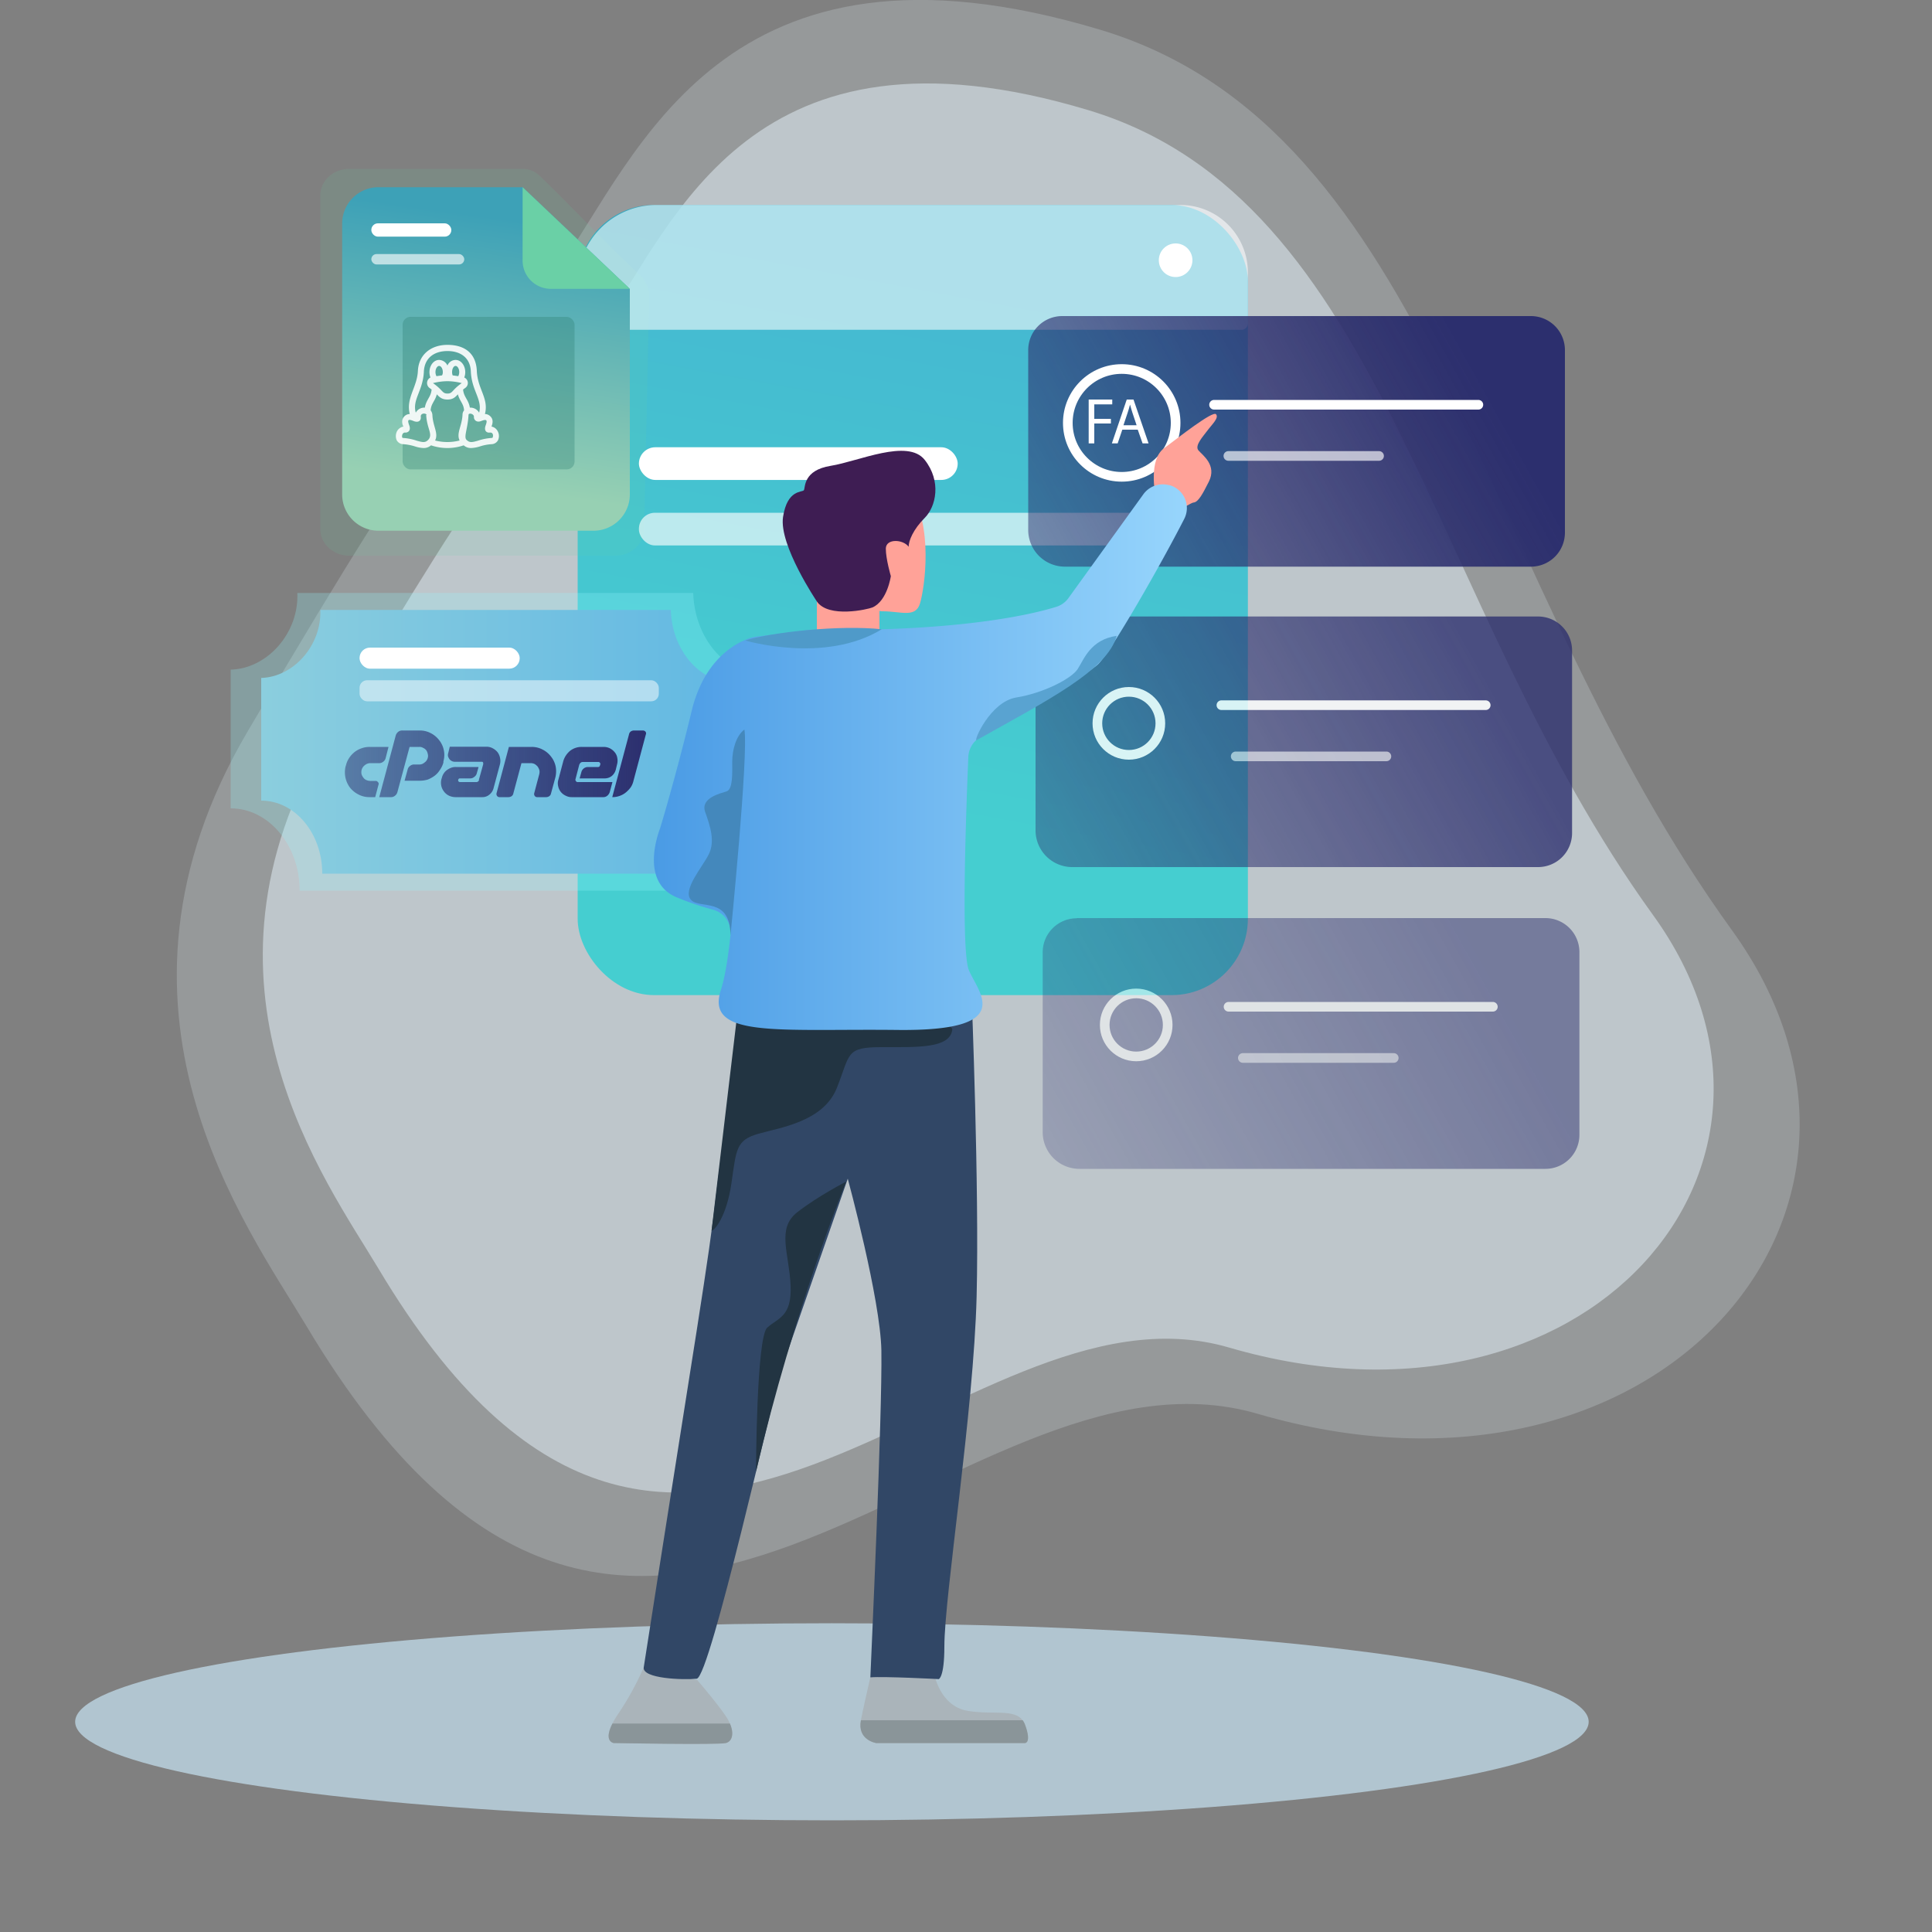 <svg xmlns="http://www.w3.org/2000/svg" xmlns:xlink="http://www.w3.org/1999/xlink" viewBox="0 0 1000 1000"><rect x="0" y="0" width="1000" height="1000" fill="#808080" stroke="none"/><defs><style>.cls-1,.cls-21,.cls-22{fill:none;}.cls-2{opacity:0.23;}.cls-3{fill:#dfecf3;}.cls-4{opacity:0.54;}.cls-5{fill:#c5e1f0;opacity:0.71;}.cls-19,.cls-6{opacity:0.64;}.cls-6{fill:url(#linear-gradient);}.cls-7{fill:#97f8ff;opacity:0.25;isolation:isolate;}.cls-8{fill:url(#linear-gradient-2);}.cls-10,.cls-13,.cls-17,.cls-19,.cls-9{fill:#fff;}.cls-10{opacity:0.49;}.cls-11{fill:url(#linear-gradient-3);}.cls-12,.cls-15{fill:#6ad0a6;}.cls-12{opacity:0.13;}.cls-13{opacity:0.57;}.cls-14{fill:url(#linear-gradient-4);}.cls-16{fill:#297c6e;opacity:0.32;}.cls-17{opacity:0.63;}.cls-18{opacity:0.9;}.cls-20{fill:url(#linear-gradient-5);}.cls-21,.cls-22{stroke:#fff;stroke-linecap:round;stroke-miterlimit:10;stroke-width:5px;}.cls-21{opacity:0.65;}.cls-23{opacity:0.79;}.cls-24{fill:url(#linear-gradient-6);}.cls-25{opacity:0.5;}.cls-26{fill:url(#linear-gradient-7);}.cls-27{fill:#ffa298;}.cls-28{fill:#3e1d53;}.cls-29{fill:#aab4ba;}.cls-30{clip-path:url(#clip-path);}.cls-31{fill:#8a9599;}.cls-32{clip-path:url(#clip-path-2);}.cls-33{fill:#314766;}.cls-34{fill:#223442;}.cls-35{fill:url(#linear-gradient-8);}.cls-36{fill:#4488bc;}.cls-37{fill:#4f9ac9;}.cls-38{fill:#59a3d1;}</style><linearGradient id="linear-gradient" x1="452.28" y1="418.43" x2="504.93" y2="136.38" gradientUnits="userSpaceOnUse"><stop offset="0" stop-color="#00d3d3"/><stop offset="1" stop-color="#00afd4"/></linearGradient><linearGradient id="linear-gradient-2" x1="135.21" y1="383.97" x2="379.84" y2="383.97" gradientUnits="userSpaceOnUse"><stop offset="0" stop-color="#8bcede"/><stop offset="1" stop-color="#62b8e3"/></linearGradient><linearGradient id="linear-gradient-3" x1="178.49" y1="395.35" x2="334.41" y2="395.35" gradientUnits="userSpaceOnUse"><stop offset="0" stop-color="#2c2f6e" stop-opacity="0.5"/><stop offset="1" stop-color="#2c2f6e"/></linearGradient><linearGradient id="linear-gradient-4" x1="242.51" y1="250.85" x2="261.63" y2="113.37" gradientUnits="userSpaceOnUse"><stop offset="0" stop-color="#97d0b3"/><stop offset="1" stop-color="#3da1b7"/></linearGradient><linearGradient id="linear-gradient-5" x1="536.9" y1="303.28" x2="756.9" y2="180.59" xlink:href="#linear-gradient-3"/><linearGradient id="linear-gradient-6" x1="540.66" y1="458.8" x2="760.66" y2="336.1" xlink:href="#linear-gradient-3"/><linearGradient id="linear-gradient-7" x1="544.42" y1="614.95" x2="764.42" y2="492.26" xlink:href="#linear-gradient-3"/><clipPath id="clip-path"><path class="cls-1" d="M483.5,866.3s2.9,16.7,17.2,19.2,26.5-2,29.9,7.3,0,9.4,0,9.4H453.5s-9.9-1.5-7.9-11.8,7.4-32.9,7.4-32.9Z"/></clipPath><clipPath id="clip-path-2"><path class="cls-1" d="M360.9,869.6s10,11.6,14.8,18.7,4,12.9,0,13.9-58,0-58,0-7.2-.8,2-14.7A150.4,150.4,0,0,0,333.2,863Z"/></clipPath><linearGradient id="linear-gradient-8" x1="338.43" y1="391.88" x2="614.3" y2="391.88" gradientUnits="userSpaceOnUse"><stop offset="0" stop-color="#4a9be5"/><stop offset="1" stop-color="#97d5fc"/></linearGradient></defs><title>linux-german</title><g id="Layer_11" data-name="Layer 11" class="cls-2"><path class="cls-3" d="M158.7,686.5c-31-51.9-115.1-164.1-30.6-307.8,110-187.1,98-150.7,160.5-239.1,41.7-59,85.3-183,280.9-124.2,172.9,52,195.1,283.7,326.9,466C1001,625.9,857.9,792.2,651,731.8,493.3,685.8,330.3,973.7,158.7,686.5Z"/></g><g id="Layer_11_copy" data-name="Layer 11 copy" class="cls-4"><path class="cls-3" d="M196.1,657c-27.7-46.4-102.9-146.7-27.4-275.2C267.1,214.5,256.3,247.1,312.2,168,349.5,115.3,388.5,4.4,563.3,57c154.6,46.5,174.5,253.6,292.3,416.6,93.5,129.2-34.4,277.9-219.4,223.9C495.2,656.3,349.5,913.8,196.1,657Z"/></g><g id="Layer_1" data-name="Layer 1"><ellipse class="cls-5" cx="430.6" cy="891.2" rx="391.7" ry="51"/></g><g id="Layer_7" data-name="Layer 7"><rect class="cls-6" x="299" y="106.1" width="346.9" height="408.97" rx="39.5" ry="39.5"/><g id="Layer_12" data-name="Layer 12"><path class="cls-7" d="M395.7,417h0V349.6l-3.6-.4c-18.4-2.2-32.6-20.2-33.3-42.3H153.9c.9,20.7-15.5,39.2-34.5,39.7h0v71.8h0c19.7,0,35.7,19.1,35.7,42.6H357.7l.2-2.9C359.7,434.8,376.1,417,395.7,417Z"/><path class="cls-8" d="M379.8,413.2h0V353.5l-3.1-.4c-16.3-1.8-28.9-17.8-29.5-37.4H165.8c.7,18.3-13.8,34.7-30.6,35.2h0v63.5h0c17.5,0,31.6,16.9,31.6,37.8H346.2l.2-2.6C348,429,362.5,413.2,379.8,413.2Z"/><rect class="cls-9" x="186.1" y="335.2" width="82.9" height="10.9" rx="5.4" ry="5.4"/><rect class="cls-10" x="186.1" y="352.1" width="154.9" height="10.9" rx="3.9" ry="3.9"/><path class="cls-11" d="M191.4,386.6h9.7l-1.5,5.8a3.1,3.1,0,0,1-1.3,1.9,3.2,3.2,0,0,1-2.2.7h-4.5a4.5,4.5,0,0,0-2.7,1,4.6,4.6,0,0,0-1.7,2.4,5.5,5.5,0,0,0-.1,2.2,5.1,5.1,0,0,0,.9,1.8,3.7,3.7,0,0,0,1.5,1.3,5.4,5.4,0,0,0,2.1.5h2.8a1.4,1.4,0,0,1,1.2.6,1.2,1.2,0,0,1,.3,1.4l-1.7,6.4h-3a12,12,0,0,1-5.7-1.4,12.9,12.9,0,0,1-4.4-3.6,13.2,13.2,0,0,1-2.2-11l.2-.6a11.9,11.9,0,0,1,1.7-3.8,13.5,13.5,0,0,1,2.8-3,12.4,12.4,0,0,1,3.6-1.9A12,12,0,0,1,191.4,386.6Zm4.9,26,8.5-31.8a3.9,3.9,0,0,1,1.3-2,3.2,3.2,0,0,1,2.2-.7h9a12,12,0,0,1,5.7,1.4,12.6,12.6,0,0,1,4.3,3.6,12,12,0,0,1,2.4,5.1,11.9,11.9,0,0,1-.2,5.9v.6a12.1,12.1,0,0,1-1.8,3.8,11.2,11.2,0,0,1-2.7,3,15.8,15.8,0,0,1-3.6,2,14.7,14.7,0,0,1-4.2.6h-7.8l1.6-5.8a3.1,3.1,0,0,1,1.3-1.9,3.2,3.2,0,0,1,2.2-.7h2.5a3.9,3.9,0,0,0,2.7-1,4.1,4.1,0,0,0,1.7-2.4,3.7,3.7,0,0,0,0-2.1,4.6,4.6,0,0,0-.8-1.9,4,4,0,0,0-1.6-1.2,3.5,3.5,0,0,0-2-.5H212L205.7,410a3.5,3.5,0,0,1-1.3,1.9,3.1,3.1,0,0,1-2.1.7Zm53.8-17v-.5a.7.7,0,0,0-.1-.5.6.6,0,0,0-.6-.3h-14a3.6,3.6,0,0,1-2.8-1.4,6.1,6.1,0,0,1-.7-1.4,3.3,3.3,0,0,1,.1-1.7l.8-3.3h19a6.6,6.6,0,0,1,3.2.8,8.2,8.2,0,0,1,2.5,2,7,7,0,0,1,1.3,2.9,7.4,7.4,0,0,1,0,3.3l-3.4,12.7a6.2,6.2,0,0,1-2.1,3.1,5.5,5.5,0,0,1-3.6,1.3H235.7a8.1,8.1,0,0,1-3.4-.8,7.2,7.2,0,0,1-2.5-2.1,7.4,7.4,0,0,1-1.3-6.5l.2-.6a6.7,6.7,0,0,1,1-2.3,6.6,6.6,0,0,1,1.6-1.7,9.4,9.4,0,0,1,2.2-1.2,6.4,6.4,0,0,1,2.4-.4h11.8l-.9,3.2a3.1,3.1,0,0,1-1.3,1.9,3.2,3.2,0,0,1-2.1.8h-5.3a.8.8,0,0,0-.9.7.8.8,0,0,0,.1.8.9.9,0,0,0,.8.4h8.5a1.1,1.1,0,0,0,.8-.3c.3-.1.4-.4.5-.6v-.4Zm25.1-9a12,12,0,0,1,5.7,1.4,12.6,12.6,0,0,1,4.3,3.6,12,12,0,0,1,2.4,5.1,13.1,13.1,0,0,1-.2,5.9l-2.2,8.1a2.2,2.2,0,0,1-.9,1.4,3,3,0,0,1-1.6.5h-4.6a1.5,1.5,0,0,1-1.3-.6,1.7,1.7,0,0,1-.3-1.4l2.6-9.8a5,5,0,0,0,.1-2.1,6.6,6.6,0,0,0-.9-1.9,6.4,6.4,0,0,0-1.5-1.3,4.6,4.6,0,0,0-2.1-.5h-4.8l-4.2,15.7a2.2,2.2,0,0,1-.9,1.4,3,3,0,0,1-1.6.5h-4.6a1.5,1.5,0,0,1-1.3-.6,1.7,1.7,0,0,1-.3-1.4l6.4-24Zm25.3,8.2a3,3,0,0,0-.7,1.1l-1.9,7.3a1.1,1.1,0,0,0,.2,1.1,1,1,0,0,0,1,.5H317l-1.4,5.2a4.1,4.1,0,0,1-1.3,1.9,3.2,3.2,0,0,1-2.2.7H295.9a6.6,6.6,0,0,1-3.2-.8,6.8,6.8,0,0,1-3.8-4.9,6.2,6.2,0,0,1,.1-3.3l2.6-9.8a11.1,11.1,0,0,1,1.4-2.9,11.5,11.5,0,0,1,2.1-2.3,9.6,9.6,0,0,1,5.9-2h11.5a7.3,7.3,0,0,1,3.3.8,7.8,7.8,0,0,1,2.4,2,5.9,5.9,0,0,1,1.3,2.9,7.4,7.4,0,0,1-.1,3.3l-.7,2.9a6.4,6.4,0,0,1-2.1,3.2,6,6,0,0,1-3.6,1.2H300l.9-3.2a3.5,3.5,0,0,1,3.4-2.7h5.3a.9.9,0,0,0,.9-.7l.2-.6a.9.9,0,0,0-.2-.9.9.9,0,0,0-.8-.4h-8a1.9,1.9,0,0,0-1.2.4Zm16.4,17.8,8.7-32.6a2.4,2.4,0,0,1,.9-1.4,3,3,0,0,1,1.6-.5h4.7a1.8,1.8,0,0,1,1.3.6,1.4,1.4,0,0,1,.2,1.4l-6.4,24a10,10,0,0,1-1.5,3.5,15.5,15.5,0,0,1-2.5,2.6,10.6,10.6,0,0,1-3.3,1.8,11,11,0,0,1-3.7.6Z"/><path class="cls-12" d="M279,90.7a12.5,12.5,0,0,0-8.4-3.3H180.8c-8.3,0-15,6.1-15,13.7V273.9c0,7.6,6.7,13.7,15,13.7H318.5c8.2,0,14.9-6.1,14.9-13.7L336,153.6a14.8,14.8,0,0,0-4.9-11.3C314.1,126.6,290.8,101.7,279,90.7Z"/><path class="cls-13" d="M339.8,106.1H611A34.9,34.9,0,0,1,645.9,141v26.4a3.3,3.3,0,0,1-3.3,3.3H302.3a3.3,3.3,0,0,1-3.3-3.3V146.9a40.8,40.8,0,0,1,40.8-40.8Z"/><path class="cls-14" d="M270.5,96.9H195.9a18.8,18.8,0,0,0-18.8,18.7V256a18.8,18.8,0,0,0,18.8,18.7H307.2A18.8,18.8,0,0,0,326,256V149.5Z"/><path class="cls-15" d="M270.5,96.9,326,149.5H285.1a14.6,14.6,0,0,1-14.6-14.6Z"/><rect class="cls-16" x="208.4" y="164" width="89" height="78.97" rx="4.1" ry="4.1"/><rect class="cls-9" x="192.2" y="115.6" width="41.4" height="6.89" rx="3.4" ry="3.4"/><rect class="cls-17" x="192.2" y="131.5" width="48.1" height="5.38" rx="2.7" ry="2.7"/><g class="cls-18"><path class="cls-9" d="M257.3,222.7a4.4,4.4,0,0,0-2.9-1.9c.5-1.4,1.2-3.6-.6-5.3a3.9,3.9,0,0,0-2.8-1.2c2.1-8.2-3.8-12.8-4.2-22.3s-6.7-13.5-15.2-13.5-14.9,5-15.3,13.5-6.3,14.1-4.2,22.3a3.9,3.9,0,0,0-2.8,1.2c-1.7,1.7-1.1,3.9-.6,5.3a5,5,0,0,0-2.9,1.9,5.5,5.5,0,0,0-.5,5.1,3.9,3.9,0,0,0,3.3,2.1,26.1,26.1,0,0,1,6.3,1.2,16.3,16.3,0,0,0,4.3.8,5.7,5.7,0,0,0,3.9-1.4,26.2,26.2,0,0,0,16.9,0,5.7,5.7,0,0,0,3.9,1.4,17.8,17.8,0,0,0,4.4-.8,24.3,24.3,0,0,1,6.2-1.2,3.9,3.9,0,0,0,3.3-2.1A5.2,5.2,0,0,0,257.3,222.7Zm-37.9-30.5c.4-7,5.4-10.5,12.2-10.5s11.8,3.5,12.1,10.5c.4,10.1,6.1,14.5,4.3,21.4a5.2,5.2,0,0,0-4.8-2.6c-.7-4.2-3.2-5.5-3.5-9.4l1.1-.8a3.1,3.1,0,0,0-.5-5.4c1.6-4.1-.7-9.1-4.5-9.1a4.6,4.6,0,0,0-4.2,2.9,4.9,4.9,0,0,0-4.3-2.9c-3.8,0-6.1,5-4.5,9.1a3.2,3.2,0,0,0-.5,5.4l1.1.8c-.3,3.9-2.8,5.2-3.5,9.4a5,5,0,0,0-4.7,2.6C213.3,206.7,219,202.3,219.4,192.2Zm12.2,5.1a31.4,31.4,0,0,1,7.4,1c-5.2,3.6-4.6,5.4-7.4,5.4s-2.3-1.8-7.5-5.4A31.5,31.5,0,0,1,231.6,197.3Zm-6.2-4.7c0-1.9,1-3.2,1.9-3.2s1.9,1.3,1.9,3.2a3.3,3.3,0,0,1-.4,1.7l-2.9.4A4.6,4.6,0,0,1,225.4,192.6Zm8.6,0c0-1.9.9-3.2,1.8-3.2s1.9,1.3,1.9,3.2a4.6,4.6,0,0,1-.5,2.1l-2.9-.4A4.7,4.7,0,0,1,234,192.6Zm-12.4,35.1c-1.5,1.5-2.7,1.3-5.9.4a27.8,27.8,0,0,0-6.9-1.4.8.8,0,0,1-.7-.3c-.4-.8.3-2.6,1.6-2.5s3.2-.9,2.1-3.8-.5-3.3,2.2-2.2,4-.3,3.8-2.1,1.8-2,2.6-1.5.2.2.2.6C221,222,224.3,224.9,221.6,227.7Zm17.8-13c-.3,5.9-3.3,9.5-1.5,13.3a25.6,25.6,0,0,1-12.7,0c1.9-3.8-1.2-7.4-1.4-13.3a4.3,4.3,0,0,0-.9-2.3c.2-3.5,2.3-4.8,3.2-8.3,1.3,1.4,2.6,2.7,5.5,2.7s4.1-1.3,5.4-2.7c.9,3.5,3,4.8,3.2,8.3A3.6,3.6,0,0,0,239.4,214.7ZM255,226.4c0,.1-.1.3-.7.3a27.8,27.8,0,0,0-6.9,1.4c-3.2.9-4.3,1.1-5.9-.4s.6-5.7,1-12.8c0-.5.2-.8.9-.8s2,.6,1.9,1.7,1,3.2,3.8,2.1,3.3-.5,2.3,2.2.3,4,2.1,3.8S255.4,225.6,255,226.4Z"/></g></g><rect class="cls-9" x="330.7" y="231.5" width="165" height="16.92" rx="8.5" ry="8.5"/><rect class="cls-19" x="330.7" y="265.4" width="266.5" height="16.92" rx="8.3" ry="8.3"/><path class="cls-20" d="M549.8,163.6H792.4A17.6,17.6,0,0,1,810,181.2v94.5a17.6,17.6,0,0,1-17.6,17.6H551.2a19,19,0,0,1-19-19V181.2A17.6,17.6,0,0,1,549.8,163.6Z"/><line class="cls-21" x1="635.8" y1="236" x2="713.8" y2="236"/><line class="cls-22" x1="628.4" y1="209.5" x2="765.2" y2="209.5"/><circle class="cls-22" cx="580.6" cy="218.9" r="27.9"/><g class="cls-23"><path class="cls-24" d="M553.5,319.1H796.1a17.6,17.6,0,0,1,17.6,17.6v94.5a17.6,17.6,0,0,1-17.6,17.6H555a19,19,0,0,1-19-19V336.7A17.6,17.6,0,0,1,553.5,319.1Z"/><line class="cls-21" x1="639.6" y1="391.5" x2="717.6" y2="391.5"/><line class="cls-22" x1="632.2" y1="365" x2="769" y2="365"/><circle class="cls-22" cx="584.3" cy="374.4" r="16.3"/></g><g class="cls-25"><path class="cls-26" d="M557.3,475.2H799.9a17.6,17.6,0,0,1,17.6,17.6v94.5A17.6,17.6,0,0,1,799.9,605H558.7a19,19,0,0,1-19-19V492.9a17.6,17.6,0,0,1,17.6-17.6Z"/><line class="cls-21" x1="643.3" y1="547.6" x2="721.4" y2="547.6"/><line class="cls-22" x1="635.9" y1="521.1" x2="772.7" y2="521.1"/><circle class="cls-22" cx="588.1" cy="530.5" r="16.3"/></g><path class="cls-9" d="M563.5,206.8h12.2v2.5h-9.3v7.5H575v2.4h-8.6v10.3h-2.9Z"/><path class="cls-9" d="M580.9,222.4l-2.4,7.1h-3l7.7-22.7h3.5l7.8,22.7h-3.1l-2.5-7.1Zm7.4-2.3-2.2-6.6c-.5-1.4-.8-2.8-1.2-4.1h0c-.4,1.4-.7,2.7-1.2,4.1l-2.2,6.6Z"/></g><g id="Layer_8" data-name="Layer 8"><polygon class="cls-27" points="422.8 332.4 422.8 306.4 455.2 305.1 455.2 330 422.8 332.4"/><path class="cls-27" d="M440.8,301.8s6.9,14.6,16.2,14.6,16.9,3.6,19.2-4.1,7.2-39.9-5.4-58.9S413.5,268.6,440.8,301.8Z"/><path class="cls-28" d="M422.8,311.3s-19.7-29.2-17.5-43.7,10-12.6,10.8-13.9-.5-10.3,13.9-12.6,39.8-14.2,48.6-3.1,5.9,24.2,0,30.1-8.3,11.8-8.3,14.9c-2.8-3.9-11.8-4.4-11.8,1s2.6,14.2,2.6,14.2-1.8,12.8-9.5,16.2C449.2,315.4,428.8,320.1,422.8,311.3Z"/><path class="cls-29" d="M483.5,866.3s2.9,16.7,17.2,19.2,26.5-2,29.9,7.3,0,9.4,0,9.4H453.5s-9.9-1.5-7.9-11.8,7.4-32.9,7.4-32.9Z"/><g class="cls-30"><path class="cls-31" d="M445.6,890.4h90.9v22.1H450S439.7,905.1,445.6,890.4Z"/></g><path class="cls-29" d="M360.9,869.6s10,11.6,14.8,18.7,4,12.9,0,13.9-58,0-58,0-7.2-.8,2-14.7A150.4,150.4,0,0,0,333.2,863Z"/><g class="cls-32"><rect class="cls-31" x="309.5" y="892.1" width="76.7" height="23.42"/></g></g><g id="Layer_4" data-name="Layer 4"><path class="cls-33" d="M386.8,522.1s-10.9,51.6-15.7,92.9-10.4,71.7-37.9,248c-.9,5.9,20.4,6.6,27.4,5.9s40.2-149.7,43.9-160.3l34.3-98.5s16.9,62.2,17.4,88.9c.5,33.7-5.3,158.9-5.7,169.2,7-.6,35.4.9,35.4.9s2.9-.8,2.9-16.8c0-26.5,15.2-121.8,16.7-181.3,1.4-56.4-2.6-155.9-2.6-155.9Z"/><path class="cls-34" d="M368.3,637c1.5,0,7.8-7.3,10.3-24.6s2.3-22.2,13.7-25.5,33.9-6.2,40.9-23.9,4.4-21,23.2-21,35,.7,36.5-8.9S381.6,525,381.6,525Z"/></g><g id="Layer_2" data-name="Layer 2"><path class="cls-27" d="M598,256.2c-.1-.7-3.5-18.2,4.4-24.1s25.3-19.6,27-17.7-2.2,5.4-4.4,8.4-6.8,7.8-4.7,10.3,9.7,7.6,5.4,16.2c-3.1,6.1-5.4,10.6-7.9,10.8S601.5,272.2,598,256.2Z"/></g><g id="Layer_5" data-name="Layer 5"><path class="cls-35" d="M591.9,255.7,553,309.6a12.1,12.1,0,0,1-6.3,4.5c-11.5,3.6-48.7,12.8-123.5,11.9a53.3,53.3,0,0,0-7.1.4h0l-25,3.2-1.6.3c-4.6,1.2-24.3,8.2-31.5,38.1s-14.9,56.1-16.1,59.9l-.3,1c-1.3,3.5-10.1,28.1,9,35.7a156,156,0,0,0,18.6,6.3,12.2,12.2,0,0,1,8.9,13.2c-1.3,11.9-2.9,22-5,28.4-8.1,25,29.5,19.9,91.4,20.6s42-19.1,37-30.9c-4.3-10.1-1.2-88.3-.3-110.5a12.5,12.5,0,0,1,4.9-9.3,33.3,33.3,0,0,0,3.4-2.6c3.7-3.7,52.3-29.5,59-36.1s32.4-51.5,44.5-75.2a12.3,12.3,0,0,0-7.7-17.4H605A12.4,12.4,0,0,0,591.9,255.7Z"/><path class="cls-36" d="M378.1,484.1s9.4-93.6,7.2-106.5c-4.4,3.3-6.3,10.7-6.3,16.6s.4,14.3-2.9,15.4S362.4,413,365,420.3s5.2,15.1,1.9,21.8-13.8,18.5-9.3,23.6S377.9,463.8,378.1,484.1Z"/><path class="cls-37" d="M385.7,331.5s41.2,12.3,70.7-5.8C434.7,323.4,400.2,327.1,385.7,331.5Z"/><path class="cls-38" d="M505.5,383.1c-1.9,1.1,6.9-19.9,20.6-22.1s28.4-9.6,31.7-14.7,6.6-15.2,20.2-17.2C573.2,347,541.6,362.8,505.5,383.1Z"/></g><g id="Layer_3" data-name="Layer 3"><path class="cls-34" d="M391.3,761.7s.2-69.4,5.8-74.5,12.9-5.6,12.1-22.1-7.3-29.2,3.4-37.6S438,611.6,438,611.6,411,677.4,391.3,761.7Z"/><circle class="cls-9" cx="608.5" cy="134.7" r="8.7"/></g></svg>